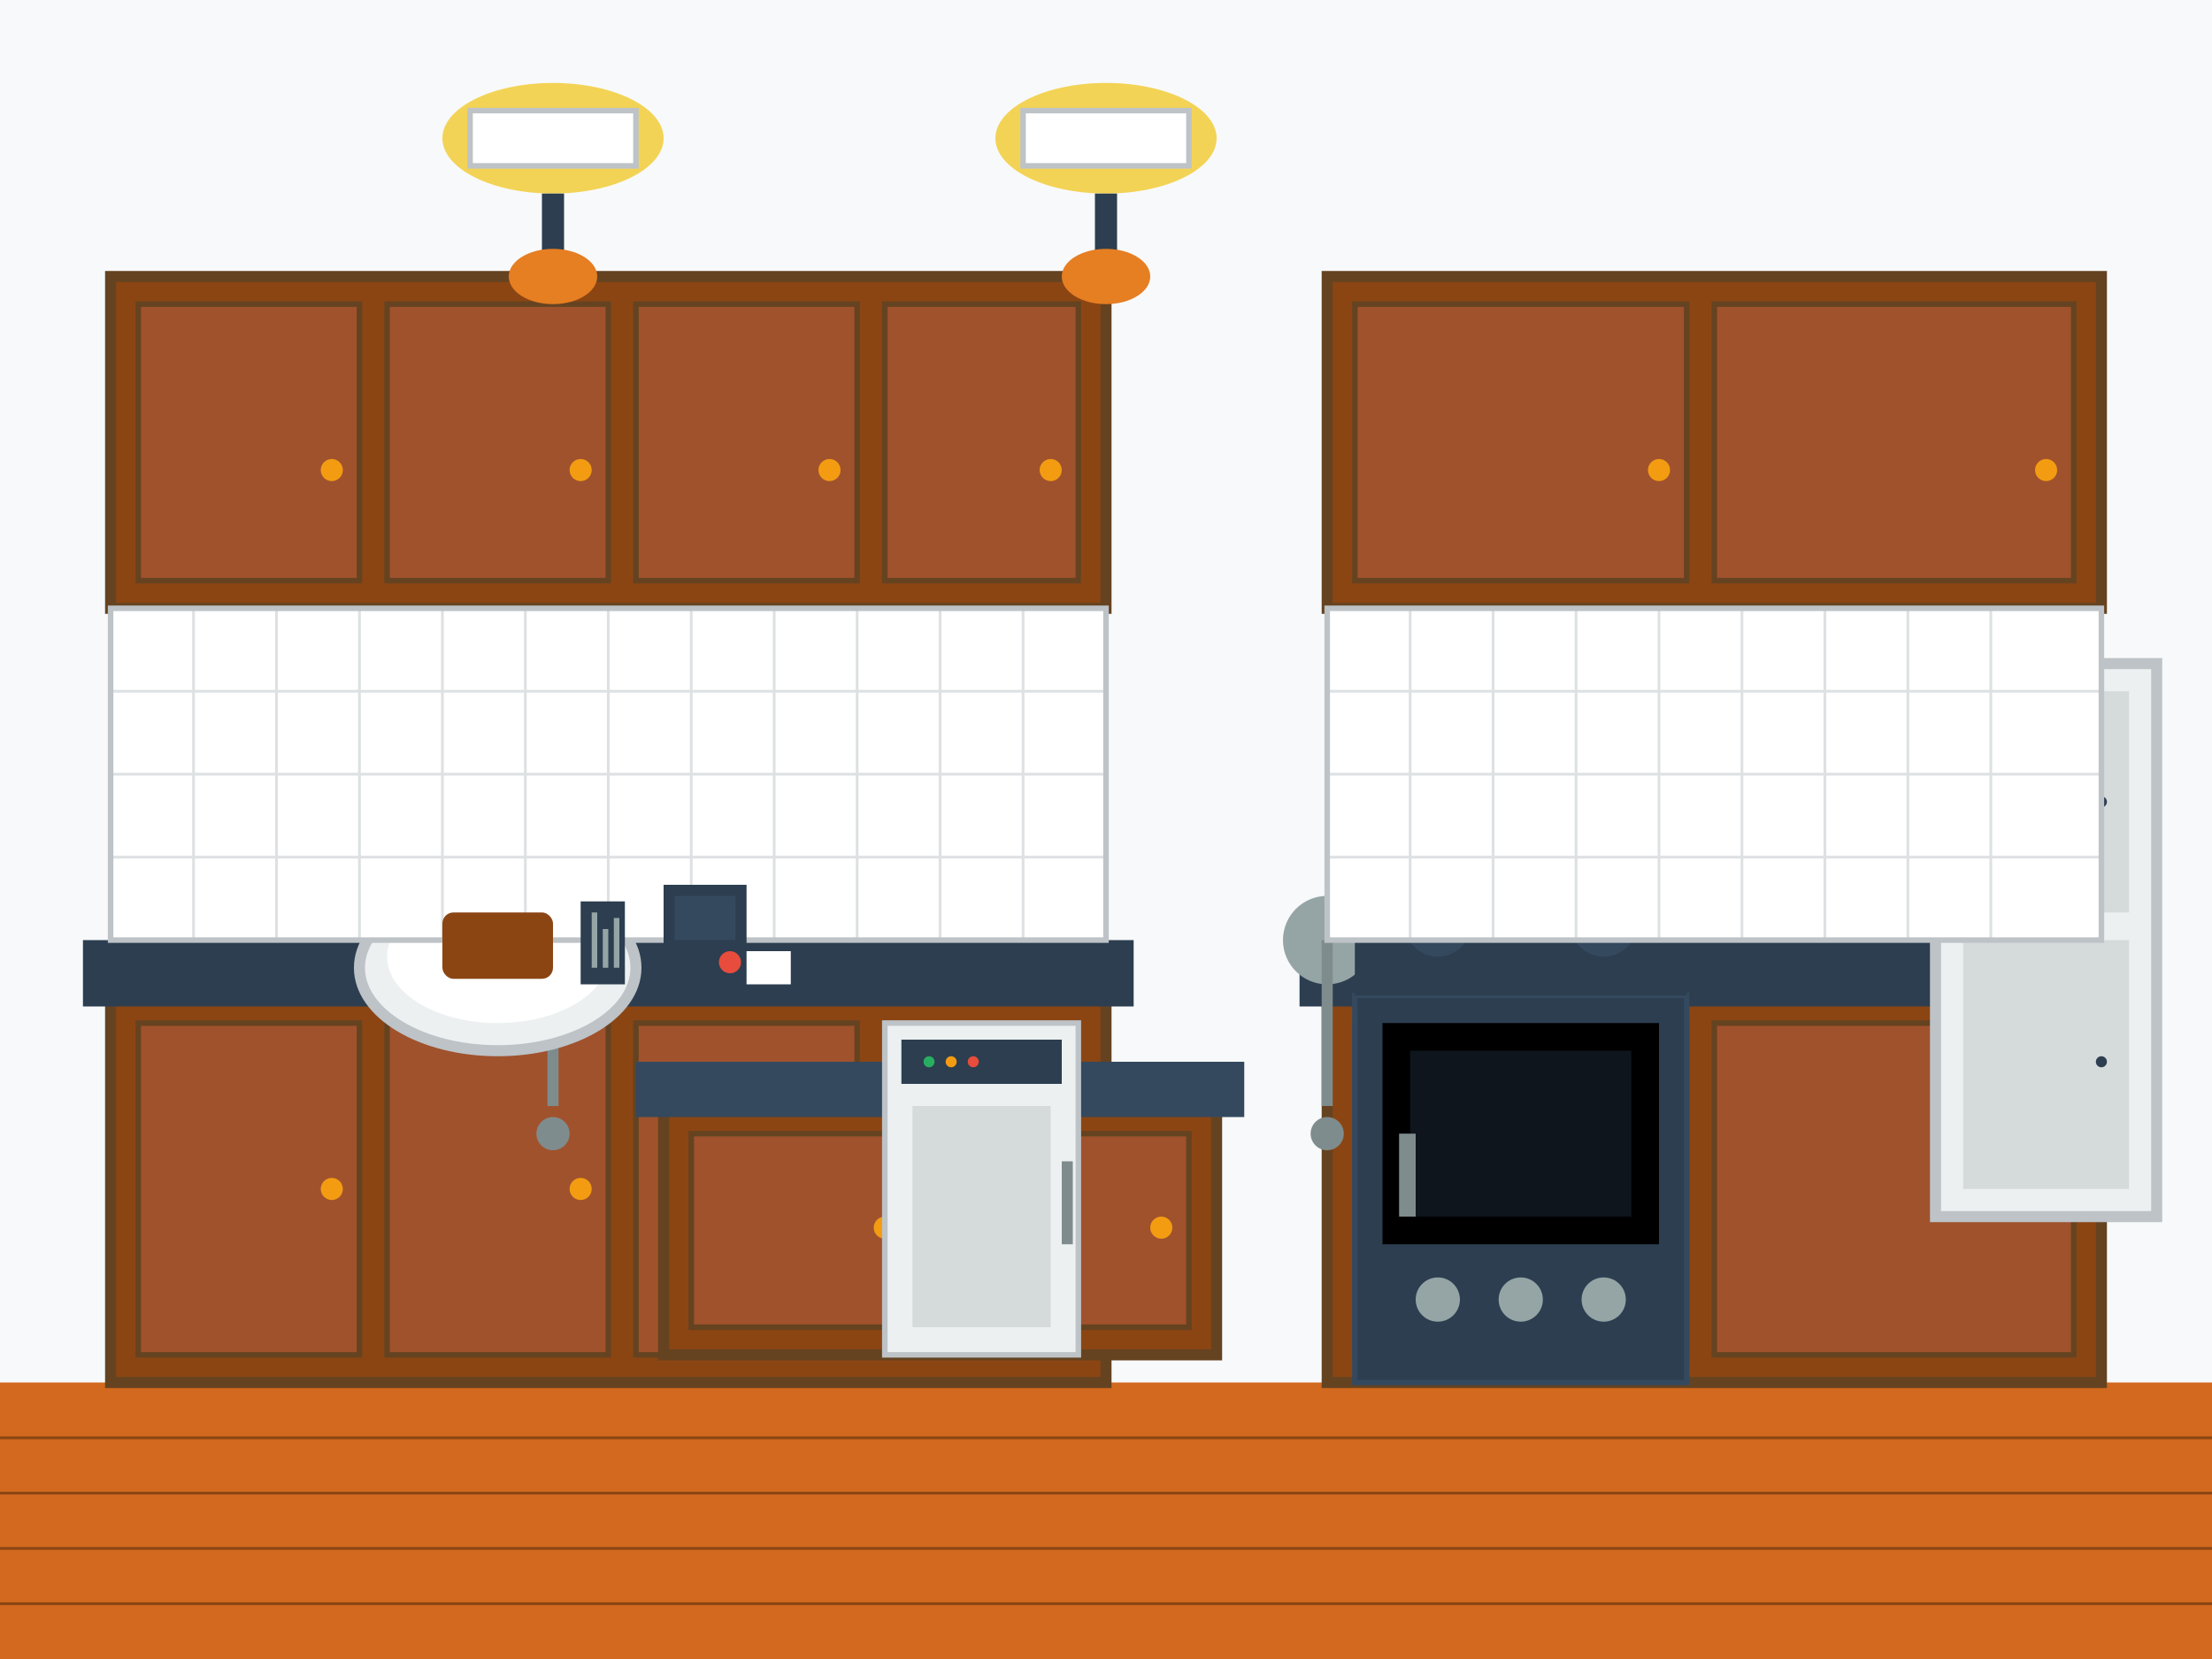 <svg width="400" height="300" viewBox="0 0 400 300" fill="none" xmlns="http://www.w3.org/2000/svg">
  <!-- Background -->
  <rect width="400" height="300" fill="#f8f9fa"/>
  
  <!-- Floor -->
  <rect x="0" y="250" width="400" height="50" fill="#d2691e"/>
  <g stroke="#8b4513" stroke-width="0.5">
    <line x1="0" y1="260" x2="400" y2="260"/>
    <line x1="0" y1="270" x2="400" y2="270"/>
    <line x1="0" y1="280" x2="400" y2="280"/>
    <line x1="0" y1="290" x2="400" y2="290"/>
  </g>
  
  <!-- Cabinets - Lower -->
  <g>
    <!-- Base cabinets -->
    <rect x="20" y="180" width="180" height="70" fill="#8b4513" stroke="#654321" stroke-width="2"/>
    <rect x="240" y="180" width="140" height="70" fill="#8b4513" stroke="#654321" stroke-width="2"/>
    
    <!-- Cabinet doors -->
    <rect x="25" y="185" width="40" height="60" fill="#a0522d" stroke="#654321" stroke-width="1"/>
    <rect x="70" y="185" width="40" height="60" fill="#a0522d" stroke="#654321" stroke-width="1"/>
    <rect x="115" y="185" width="40" height="60" fill="#a0522d" stroke="#654321" stroke-width="1"/>
    <rect x="160" y="185" width="35" height="60" fill="#a0522d" stroke="#654321" stroke-width="1"/>
    
    <rect x="245" y="185" width="60" height="60" fill="#a0522d" stroke="#654321" stroke-width="1"/>
    <rect x="310" y="185" width="65" height="60" fill="#a0522d" stroke="#654321" stroke-width="1"/>
    
    <!-- Handles -->
    <circle cx="60" cy="215" r="2" fill="#f39c12"/>
    <circle cx="105" cy="215" r="2" fill="#f39c12"/>
    <circle cx="150" cy="215" r="2" fill="#f39c12"/>
    <circle cx="190" cy="215" r="2" fill="#f39c12"/>
    <circle cx="300" cy="215" r="2" fill="#f39c12"/>
    <circle cx="370" cy="215" r="2" fill="#f39c12"/>
  </g>
  
  <!-- Countertop -->
  <rect x="15" y="170" width="190" height="12" fill="#2c3e50"/>
  <rect x="235" y="170" width="150" height="12" fill="#2c3e50"/>
  
  <!-- Upper cabinets -->
  <g>
    <rect x="20" y="50" width="180" height="60" fill="#8b4513" stroke="#654321" stroke-width="2"/>
    <rect x="240" y="50" width="140" height="60" fill="#8b4513" stroke="#654321" stroke-width="2"/>
    
    <!-- Upper cabinet doors -->
    <rect x="25" y="55" width="40" height="50" fill="#a0522d" stroke="#654321" stroke-width="1"/>
    <rect x="70" y="55" width="40" height="50" fill="#a0522d" stroke="#654321" stroke-width="1"/>
    <rect x="115" y="55" width="40" height="50" fill="#a0522d" stroke="#654321" stroke-width="1"/>
    <rect x="160" y="55" width="35" height="50" fill="#a0522d" stroke="#654321" stroke-width="1"/>
    
    <rect x="245" y="55" width="60" height="50" fill="#a0522d" stroke="#654321" stroke-width="1"/>
    <rect x="310" y="55" width="65" height="50" fill="#a0522d" stroke="#654321" stroke-width="1"/>
    
    <!-- Upper handles -->
    <circle cx="60" cy="85" r="2" fill="#f39c12"/>
    <circle cx="105" cy="85" r="2" fill="#f39c12"/>
    <circle cx="150" cy="85" r="2" fill="#f39c12"/>
    <circle cx="190" cy="85" r="2" fill="#f39c12"/>
    <circle cx="300" cy="85" r="2" fill="#f39c12"/>
    <circle cx="370" cy="85" r="2" fill="#f39c12"/>
  </g>
  
  <!-- Kitchen Island -->
  <g transform="translate(120, 200)">
    <rect x="0" y="0" width="100" height="45" fill="#8b4513" stroke="#654321" stroke-width="2"/>
    <rect x="5" y="5" width="40" height="35" fill="#a0522d" stroke="#654321" stroke-width="1"/>
    <rect x="55" y="5" width="40" height="35" fill="#a0522d" stroke="#654321" stroke-width="1"/>
    <circle cx="40" cy="22" r="2" fill="#f39c12"/>
    <circle cx="90" cy="22" r="2" fill="#f39c12"/>
    
    <!-- Island countertop -->
    <rect x="-5" y="-8" width="110" height="10" fill="#34495e"/>
    
    <!-- Bar stools -->
    <g transform="translate(-20, -30)">
      <circle cx="0" cy="0" r="8" fill="#95a5a6"/>
      <rect x="-1" y="0" width="2" height="30" fill="#7f8c8d"/>
      <circle cx="0" cy="35" r="3" fill="#7f8c8d"/>
    </g>
    <g transform="translate(120, -30)">
      <circle cx="0" cy="0" r="8" fill="#95a5a6"/>
      <rect x="-1" y="0" width="2" height="30" fill="#7f8c8d"/>
      <circle cx="0" cy="35" r="3" fill="#7f8c8d"/>
    </g>
  </g>
  
  <!-- Appliances -->
  <!-- Refrigerator -->
  <g transform="translate(350, 120)">
    <rect x="0" y="0" width="40" height="100" fill="#ecf0f1" stroke="#bdc3c7" stroke-width="2"/>
    <rect x="5" y="5" width="30" height="40" fill="#d5dbdb"/>
    <rect x="5" y="50" width="30" height="45" fill="#d5dbdb"/>
    <circle cx="30" cy="25" r="1" fill="#2c3e50"/>
    <circle cx="30" cy="72" r="1" fill="#2c3e50"/>
    <!-- Ice dispenser -->
    <rect x="8" y="8" width="8" height="12" fill="#2c3e50"/>
  </g>
  
  <!-- Oven -->
  <g transform="translate(245, 180)">
    <rect x="0" y="0" width="60" height="70" fill="#2c3e50" stroke="#34495e" stroke-width="1"/>
    <rect x="5" y="5" width="50" height="40" fill="#000000"/>
    <rect x="10" y="10" width="40" height="30" fill="#34495e" opacity="0.3"/>
    <!-- Control knobs -->
    <circle cx="15" cy="55" r="4" fill="#95a5a6"/>
    <circle cx="30" cy="55" r="4" fill="#95a5a6"/>
    <circle cx="45" cy="55" r="4" fill="#95a5a6"/>
    <!-- Handle -->
    <rect x="8" y="25" width="3" height="15" fill="#7f8c8d"/>
  </g>
  
  <!-- Stovetop -->
  <g transform="translate(245, 155)">
    <rect x="0" y="0" width="60" height="25" fill="#2c3e50"/>
    <!-- Burners -->
    <circle cx="15" cy="12" r="6" fill="#34495e"/>
    <circle cx="45" cy="12" r="6" fill="#34495e"/>
    <circle cx="15" cy="12" r="3" fill="#e74c3c" opacity="0.6"/>
    <!-- Flame effect -->
    <g transform="translate(15, 12)">
      <ellipse cx="0" cy="0" rx="2" ry="1" fill="#f39c12" opacity="0.8"/>
      <ellipse cx="0" cy="-1" rx="1" ry="0.5" fill="#e74c3c" opacity="0.6"/>
    </g>
  </g>
  
  <!-- Dishwasher -->
  <g transform="translate(160, 185)">
    <rect x="0" y="0" width="35" height="60" fill="#ecf0f1" stroke="#bdc3c7" stroke-width="1"/>
    <rect x="3" y="3" width="29" height="8" fill="#2c3e50"/>
    <rect x="5" y="15" width="25" height="40" fill="#d5dbdb"/>
    <!-- Control panel -->
    <circle cx="8" cy="7" r="1" fill="#27ae60"/>
    <circle cx="12" cy="7" r="1" fill="#f39c12"/>
    <circle cx="16" cy="7" r="1" fill="#e74c3c"/>
    <!-- Handle -->
    <rect x="32" y="25" width="2" height="15" fill="#7f8c8d"/>
  </g>
  
  <!-- Sink -->
  <g transform="translate(60, 160)">
    <ellipse cx="30" cy="15" rx="25" ry="15" fill="#ecf0f1" stroke="#bdc3c7" stroke-width="2"/>
    <ellipse cx="30" cy="13" rx="20" ry="12" fill="#ffffff"/>
    <!-- Faucet -->
    <rect x="28" y="-5" width="4" height="15" fill="#95a5a6"/>
    <ellipse cx="30" cy="-7" rx="6" ry="3" fill="#7f8c8d"/>
    <rect x="24" y="0" width="3" height="8" fill="#7f8c8d"/>
    <rect x="33" y="0" width="3" height="8" fill="#7f8c8d"/>
    <!-- Water -->
    <g stroke="#3498db" stroke-width="1" opacity="0.6">
      <line x1="30" y1="10" x2="28" y2="15"/>
      <line x1="30" y1="10" x2="32" y2="15"/>
    </g>
    <!-- Soap dispenser -->
    <circle cx="10" cy="5" r="3" fill="#95a5a6"/>
    <rect x="9" y="2" width="2" height="6" fill="#7f8c8d"/>
  </g>
  
  <!-- Backsplash -->
  <rect x="20" y="110" width="180" height="60" fill="#ffffff" stroke="#bdc3c7" stroke-width="1"/>
  <rect x="240" y="110" width="140" height="60" fill="#ffffff" stroke="#bdc3c7" stroke-width="1"/>
  <!-- Tile pattern -->
  <g stroke="#bdc3c7" stroke-width="0.5" opacity="0.5">
    <line x1="35" y1="110" x2="35" y2="170"/>
    <line x1="50" y1="110" x2="50" y2="170"/>
    <line x1="65" y1="110" x2="65" y2="170"/>
    <line x1="80" y1="110" x2="80" y2="170"/>
    <line x1="95" y1="110" x2="95" y2="170"/>
    <line x1="110" y1="110" x2="110" y2="170"/>
    <line x1="125" y1="110" x2="125" y2="170"/>
    <line x1="140" y1="110" x2="140" y2="170"/>
    <line x1="155" y1="110" x2="155" y2="170"/>
    <line x1="170" y1="110" x2="170" y2="170"/>
    <line x1="185" y1="110" x2="185" y2="170"/>
    
    <line x1="20" y1="125" x2="200" y2="125"/>
    <line x1="20" y1="140" x2="200" y2="140"/>
    <line x1="20" y1="155" x2="200" y2="155"/>
    
    <line x1="255" y1="110" x2="255" y2="170"/>
    <line x1="270" y1="110" x2="270" y2="170"/>
    <line x1="285" y1="110" x2="285" y2="170"/>
    <line x1="300" y1="110" x2="300" y2="170"/>
    <line x1="315" y1="110" x2="315" y2="170"/>
    <line x1="330" y1="110" x2="330" y2="170"/>
    <line x1="345" y1="110" x2="345" y2="170"/>
    <line x1="360" y1="110" x2="360" y2="170"/>
    
    <line x1="240" y1="125" x2="380" y2="125"/>
    <line x1="240" y1="140" x2="380" y2="140"/>
    <line x1="240" y1="155" x2="380" y2="155"/>
  </g>
  
  <!-- Lighting -->
  <g transform="translate(100, 25)">
    <ellipse cx="0" cy="0" rx="20" ry="10" fill="#f1c40f" opacity="0.7"/>
    <rect x="-15" y="-5" width="30" height="10" fill="#ffffff" stroke="#bdc3c7" stroke-width="1"/>
    <!-- Pendant lights -->
    <rect x="-2" y="10" width="4" height="15" fill="#2c3e50"/>
    <ellipse cx="0" cy="25" rx="8" ry="5" fill="#e67e22"/>
  </g>
  
  <g transform="translate(200, 25)">
    <ellipse cx="0" cy="0" rx="20" ry="10" fill="#f1c40f" opacity="0.7"/>
    <rect x="-15" y="-5" width="30" height="10" fill="#ffffff" stroke="#bdc3c7" stroke-width="1"/>
    <rect x="-2" y="10" width="4" height="15" fill="#2c3e50"/>
    <ellipse cx="0" cy="25" rx="8" ry="5" fill="#e67e22"/>
  </g>
  
  <!-- Kitchen accessories -->
  <!-- Cutting board -->
  <rect x="80" y="165" width="20" height="12" fill="#8b4513" rx="2"/>
  
  <!-- Knife block -->
  <rect x="105" y="163" width="8" height="15" fill="#2c3e50"/>
  <rect x="107" y="165" width="1" height="10" fill="#95a5a6"/>
  <rect x="109" y="168" width="1" height="7" fill="#95a5a6"/>
  <rect x="111" y="166" width="1" height="9" fill="#95a5a6"/>
  
  <!-- Coffee maker -->
  <g transform="translate(120, 160)">
    <rect x="0" y="0" width="15" height="18" fill="#2c3e50"/>
    <rect x="2" y="2" width="11" height="8" fill="#34495e"/>
    <circle cx="12" cy="14" r="2" fill="#e74c3c"/>
    <rect x="15" y="12" width="8" height="6" fill="#ffffff"/>
  </g>
</svg>
